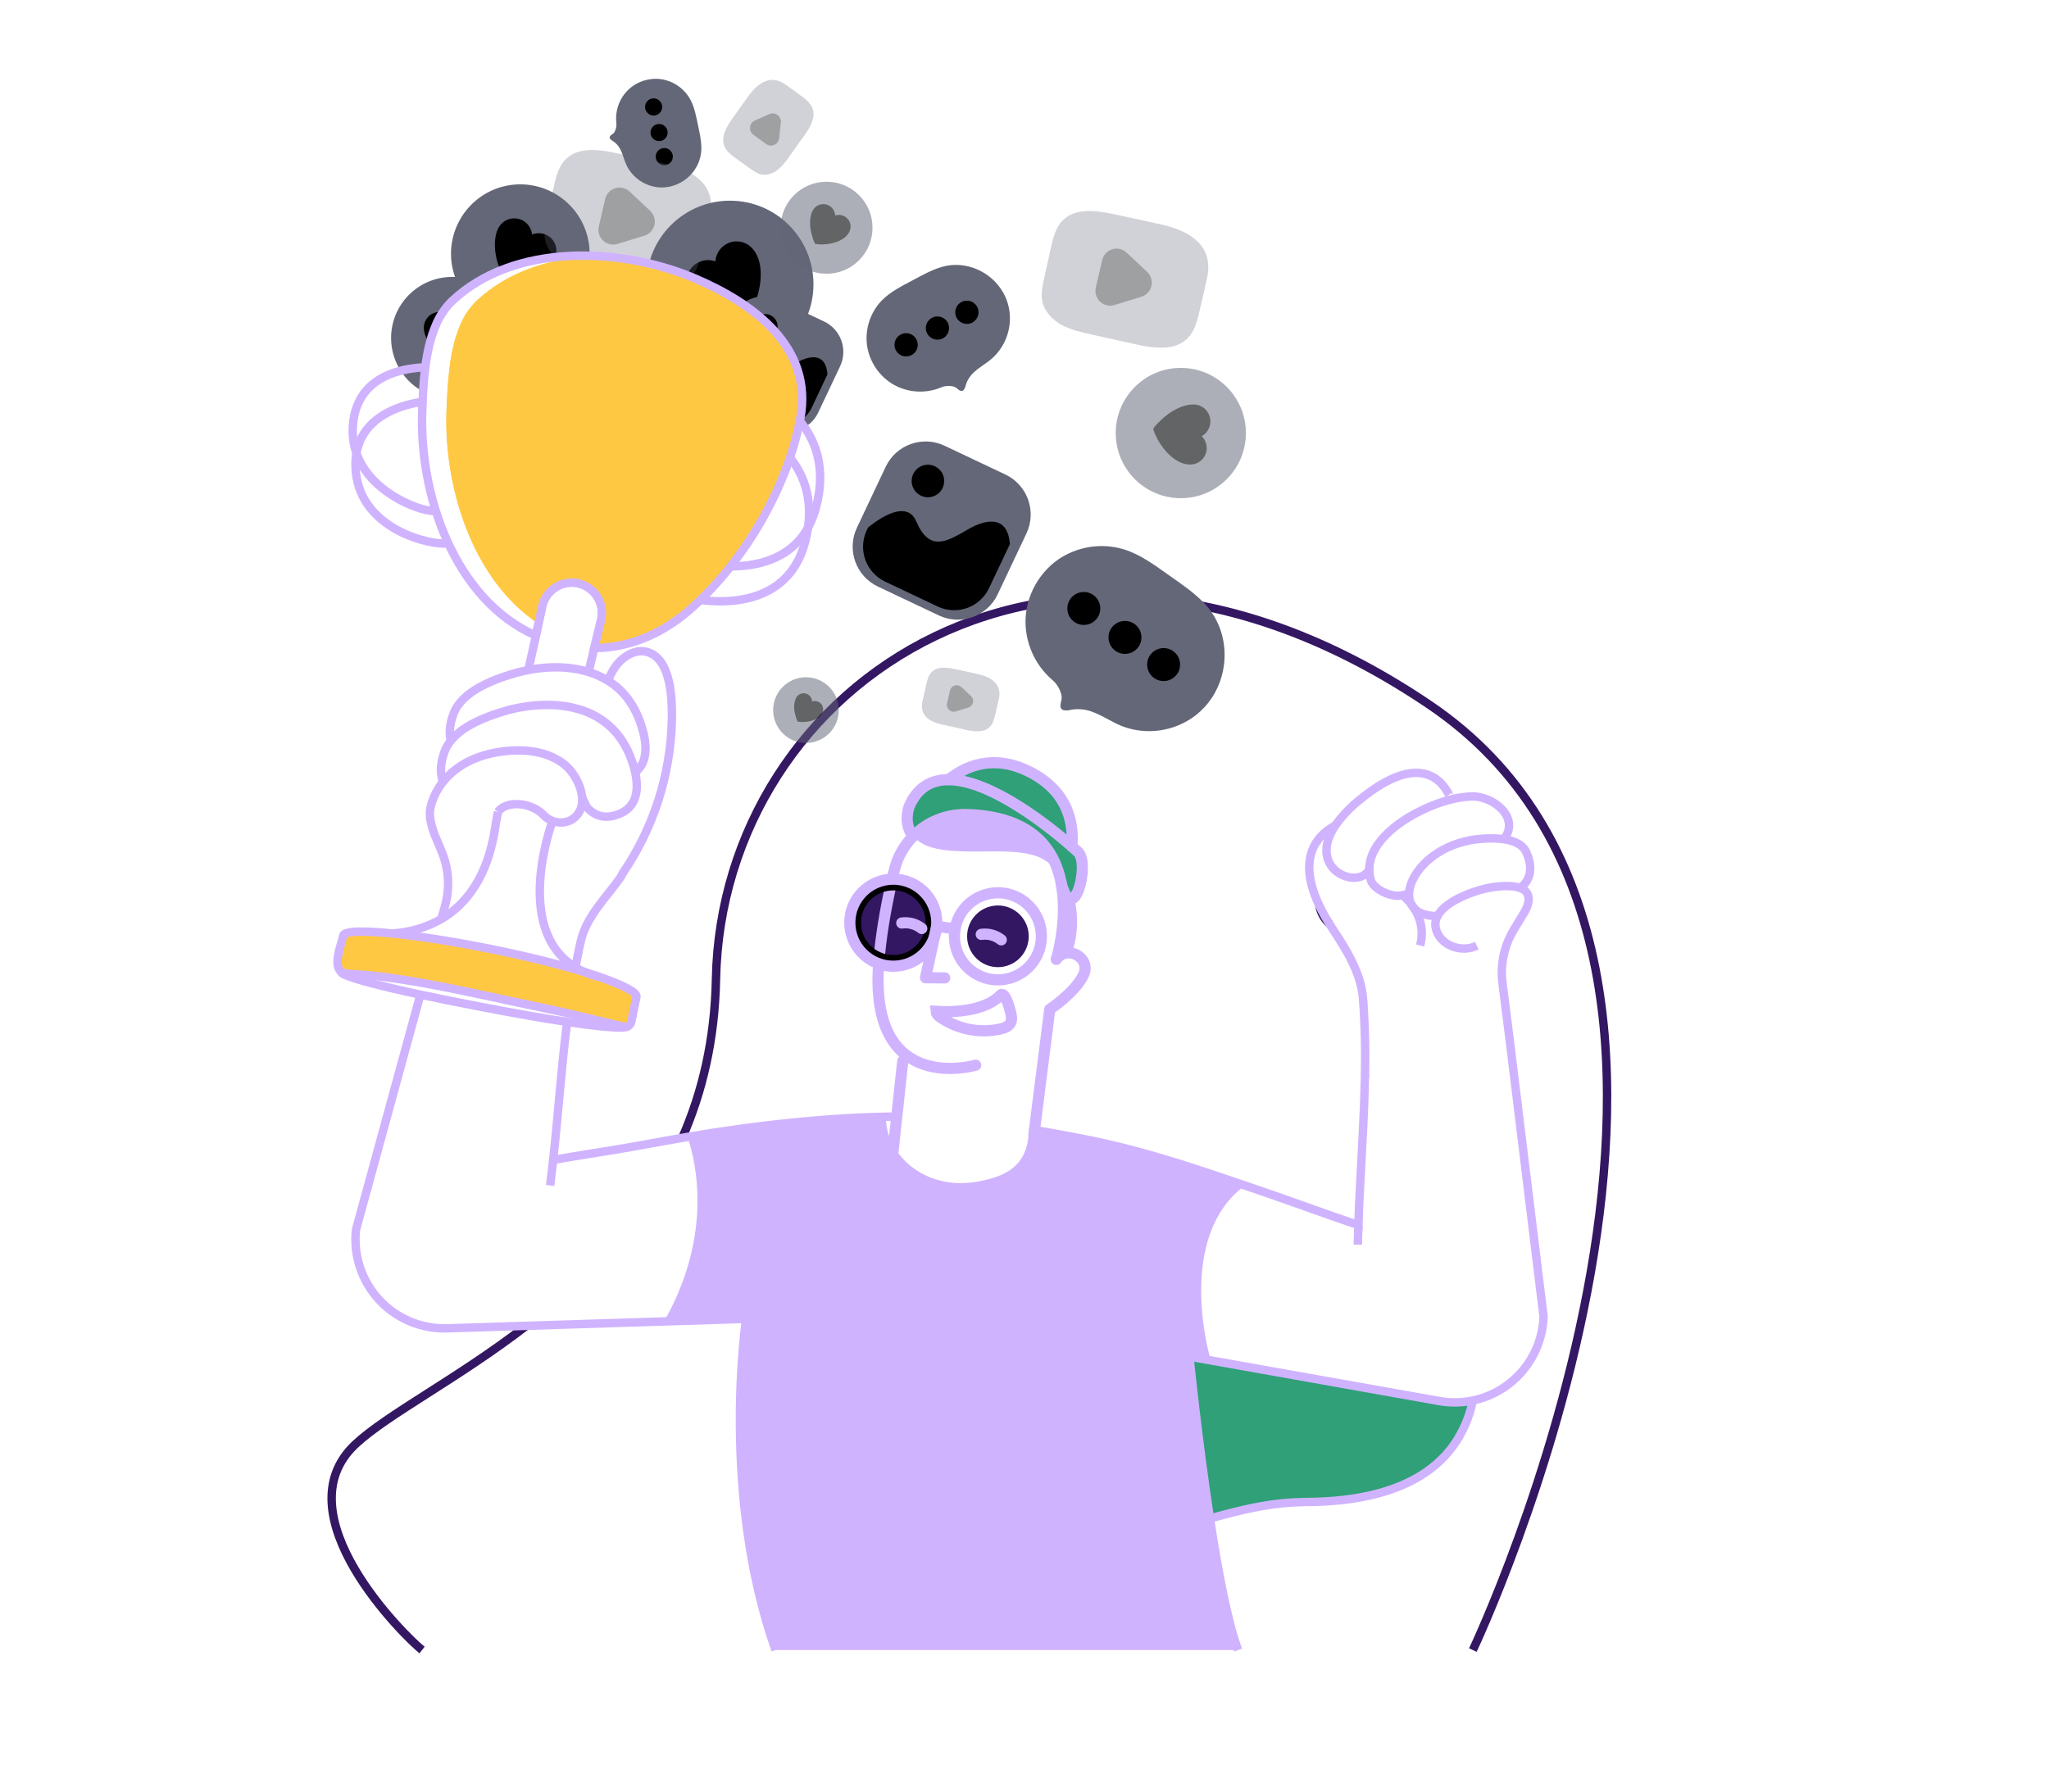 <svg width="391" height="342" viewBox="0 0 391 342" fill="none" xmlns="http://www.w3.org/2000/svg">
<path d="M130.199 217.166C134 208.502 136.403 198.505 136.626 186.911C137.725 130.208 201.763 86.451 272.804 134.547C343.846 182.643 281.055 314.953 281.055 314.953" stroke="#341763" stroke-width="1.607" stroke-miterlimit="10"/>
<path d="M80.541 314.947C77.399 312.477 53.471 289.054 67.843 275.649C73.984 269.927 87.201 263.246 100.445 253.059" stroke="#341763" stroke-width="1.607" stroke-miterlimit="10"/>
<path d="M251.758 172.829C252.018 174.17 252.694 175.393 253.692 176.325V176.325" stroke="#341763" stroke-width="1.607" stroke-miterlimit="10"/>
<path d="M230.876 289.851C232.414 299.902 234.291 309.789 236.268 314.954H147.983C137.358 284.743 142.388 251.739 142.388 251.739L126.711 252.233C136.14 235.671 132.785 221.665 131.194 216.993C143.509 214.9 155.824 213.254 168.269 213.114C167.937 220.245 175.712 228.443 186.908 226.284C191.455 225.417 197 223.618 197.117 215.647L200.042 216.16C204.09 216.826 207.751 217.54 211.222 218.343C220.209 220.415 227.934 223.008 237.553 226.284C224.24 236.151 230.86 258.941 230.86 258.941L231.193 259.7L226.942 258.941C226.942 258.941 228.537 274.576 230.876 289.851Z" fill="#D0B3FF"/>
<path d="M139.292 70.216C148.093 70.216 155.228 63.073 155.228 54.261C155.228 45.449 148.093 38.306 139.292 38.306C130.49 38.306 123.355 45.449 123.355 54.261C123.355 63.073 130.49 70.216 139.292 70.216Z" fill="#636777"/>
<path d="M144.53 48.935C144.307 48.416 144.005 47.933 143.635 47.506C143.005 46.756 142.123 46.262 141.155 46.117C140.188 45.973 139.2 46.187 138.379 46.719C137.843 47.068 137.396 47.536 137.071 48.087C136.747 48.638 136.554 49.257 136.509 49.895C135.908 49.676 135.264 49.599 134.629 49.671C133.994 49.744 133.384 49.963 132.847 50.312C132.373 50.625 131.968 51.032 131.658 51.508C131.348 51.984 131.138 52.52 131.043 53.08C130.948 53.641 130.969 54.215 131.104 54.767C131.24 55.319 131.488 55.838 131.832 56.29C132.974 57.779 134.914 58.759 136.672 59.329C137.593 59.623 138.542 59.824 139.504 59.929C139.99 59.986 142.769 60.359 143.029 59.929C144.743 57.216 145.978 52.248 144.53 48.935Z" fill="black"/>
<path d="M112.499 49.077C111.45 48.961 110.395 48.884 109.337 48.831C108.205 48.884 107.073 48.971 105.942 49.111C102.368 49.511 98.867 50.409 95.541 51.776C94.052 52.393 92.616 53.129 91.247 53.979C90.261 54.575 89.316 55.236 88.418 55.959C87.756 55.007 87.224 53.972 86.837 52.88C86.172 51.025 85.931 49.044 86.131 47.083C86.331 45.123 86.966 43.232 87.992 41.55C88.893 40.064 90.078 38.77 91.478 37.743C92.879 36.716 94.468 35.975 96.155 35.563C97.842 35.151 99.593 35.076 101.309 35.343C103.025 35.609 104.672 36.211 106.155 37.114C108.193 38.349 109.858 40.113 110.975 42.219C112.092 44.326 112.619 46.696 112.499 49.077Z" fill="#636777"/>
<path d="M105.929 49.109C102.355 49.51 98.854 50.407 95.528 51.775C95.335 51.262 95.175 50.775 95.122 50.612C94.855 49.855 94.662 49.074 94.546 48.279C94.343 46.763 94.376 44.947 95.078 43.567C95.291 43.146 95.588 42.773 95.95 42.472C96.313 42.17 96.734 41.947 97.187 41.815C97.639 41.684 98.114 41.647 98.582 41.707C99.049 41.767 99.5 41.923 99.904 42.164C100.355 42.443 100.736 42.821 101.018 43.27C101.299 43.719 101.474 44.226 101.529 44.754C102.024 44.559 102.557 44.481 103.086 44.526C103.616 44.57 104.129 44.736 104.584 45.01C105.257 45.423 105.762 46.062 106.008 46.812C106.255 47.563 106.227 48.377 105.929 49.109Z" fill="black"/>
<path d="M91.231 53.966C90.245 54.562 89.3 55.223 88.402 55.946C87.806 56.405 87.227 56.909 86.671 57.432C85.962 58.105 85.339 58.863 84.814 59.688C84.324 60.456 83.898 61.264 83.542 62.104C83.005 63.387 82.577 64.713 82.264 66.069C81.629 68.992 81.246 71.964 81.119 74.953C79.179 73.994 77.544 72.512 76.398 70.675C75.251 68.837 74.639 66.716 74.629 64.55C74.621 61.46 75.838 58.494 78.011 56.302C80.186 54.11 83.139 52.871 86.225 52.856C86.428 52.856 86.618 52.856 86.821 52.856C88.35 52.929 89.849 53.306 91.231 53.966Z" fill="#636777"/>
<path d="M84.811 59.689C84.322 60.458 83.896 61.266 83.54 62.105C83.002 63.388 82.575 64.715 82.262 66.071C81.566 65.108 80.981 63.955 80.884 62.798C80.852 62.384 80.906 61.968 81.041 61.575C81.177 61.182 81.392 60.822 81.673 60.516C81.954 60.21 82.295 59.966 82.675 59.798C83.055 59.63 83.465 59.542 83.88 59.539C84.197 59.535 84.512 59.586 84.811 59.689Z" fill="black"/>
<g opacity="0.72">
<path opacity="0.72" d="M157.723 52.254C162.568 52.254 166.497 48.321 166.497 43.47C166.497 38.618 162.568 34.685 157.723 34.685C152.877 34.685 148.949 38.618 148.949 43.47C148.949 48.321 152.877 52.254 157.723 52.254Z" fill="#636777"/>
<path opacity="0.72" d="M161.527 45.025C161.743 44.802 161.924 44.548 162.066 44.272C162.316 43.794 162.383 43.241 162.255 42.717C162.126 42.193 161.81 41.734 161.367 41.426C161.079 41.227 160.749 41.098 160.403 41.047C160.056 40.997 159.703 41.028 159.37 41.136C159.356 40.784 159.261 40.44 159.091 40.131C158.921 39.822 158.681 39.557 158.392 39.357C158.133 39.181 157.841 39.06 157.534 39.002C157.227 38.944 156.912 38.949 156.607 39.018C156.302 39.087 156.015 39.217 155.762 39.402C155.51 39.586 155.298 39.82 155.14 40.09C154.621 40.983 154.527 42.179 154.607 43.196C154.649 43.727 154.745 44.253 154.893 44.765C154.967 45.022 155.356 46.518 155.622 46.565C157.353 46.868 160.142 46.455 161.527 45.025Z" fill="black"/>
</g>
<g opacity="0.72">
<path opacity="0.72" d="M153.799 141.812C157.259 141.812 160.063 139.005 160.063 135.541C160.063 132.077 157.259 129.27 153.799 129.27C150.34 129.27 147.535 132.077 147.535 135.541C147.535 139.005 150.34 141.812 153.799 141.812Z" fill="#636777"/>
<path opacity="0.72" d="M156.515 136.654C156.671 136.495 156.801 136.315 156.901 136.117C157.078 135.775 157.125 135.381 157.033 135.007C156.941 134.633 156.717 134.305 156.402 134.084C156.195 133.942 155.958 133.849 155.709 133.813C155.46 133.777 155.207 133.799 154.968 133.878C154.957 133.627 154.889 133.382 154.768 133.161C154.648 132.941 154.478 132.752 154.272 132.608C154.087 132.481 153.878 132.394 153.658 132.352C153.438 132.309 153.212 132.313 152.993 132.362C152.775 132.411 152.569 132.505 152.388 132.637C152.207 132.769 152.055 132.938 151.942 133.131C151.604 133.818 151.473 134.587 151.563 135.347C151.59 135.727 151.658 136.102 151.766 136.467C151.819 136.654 152.099 137.72 152.285 137.753C153.537 137.97 155.527 137.677 156.515 136.654Z" fill="black"/>
</g>
<path d="M139.912 60.249L135.743 69.076C134.23 72.279 135.597 76.103 138.796 77.617L147.612 81.792C150.811 83.306 154.631 81.938 156.143 78.735L160.313 69.909C161.825 66.706 160.459 62.882 157.26 61.367L148.444 57.193C145.245 55.678 141.425 57.047 139.912 60.249Z" fill="#636777"/>
<path d="M157.894 71.462L154.876 77.854C154.243 79.188 153.109 80.218 151.72 80.717C150.332 81.217 148.803 81.146 147.467 80.52L139.811 76.894C138.478 76.262 137.449 75.126 136.95 73.736C136.451 72.346 136.522 70.814 137.149 69.476L137.351 69.043C139.435 67.377 143.03 65.134 144.341 68.19C146.235 72.589 148.688 71.169 151.83 69.33C154.466 67.773 157.615 67.257 157.894 71.462Z" fill="black"/>
<path d="M146.028 64.672C147.33 64.672 148.385 63.615 148.385 62.312C148.385 61.009 147.33 59.953 146.028 59.953C144.727 59.953 143.672 61.009 143.672 62.312C143.672 63.615 144.727 64.672 146.028 64.672Z" fill="black"/>
<path d="M169.011 89.101L163.52 100.726C161.528 104.942 163.328 109.976 167.539 111.969L179.15 117.467C183.361 119.461 188.389 117.659 190.38 113.443L195.871 101.818C197.863 97.603 196.063 92.569 191.853 90.575L180.241 85.077C176.03 83.084 171.002 84.885 169.011 89.101Z" fill="#636777"/>
<path d="M192.71 103.87L188.716 112.284C187.882 114.039 186.388 115.392 184.56 116.047C182.733 116.702 180.72 116.606 178.964 115.78L168.878 111.005C167.126 110.169 165.775 108.673 165.121 106.844C164.467 105.014 164.563 103 165.387 101.241L165.657 100.671C168.396 98.485 173.129 95.526 174.856 99.548C177.349 105.34 180.581 103.47 184.718 101.048C188.177 99.015 192.32 98.332 192.71 103.87Z" fill="black"/>
<path d="M177.071 94.915C178.784 94.915 180.173 93.524 180.173 91.809C180.173 90.094 178.784 88.703 177.071 88.703C175.358 88.703 173.969 90.094 173.969 91.809C173.969 93.524 175.358 94.915 177.071 94.915Z" fill="black"/>
<path d="M191.514 55.991C191.976 56.843 192.312 57.758 192.512 58.707C192.868 60.453 192.765 62.262 192.212 63.956C191.66 65.65 190.677 67.171 189.36 68.371C188.318 69.297 186.99 70.017 185.932 70.987C185.162 71.652 184.596 72.522 184.298 73.496C184.241 73.828 184.108 74.141 183.908 74.412C183.289 75.079 182.687 74.032 182.154 73.842C181.294 73.563 180.36 73.609 179.531 73.972C178.084 74.564 176.522 74.822 174.962 74.727C173.401 74.631 171.882 74.184 170.518 73.419C169.166 72.633 168.007 71.552 167.13 70.257C166.252 68.961 165.678 67.484 165.449 65.935C165.244 64.383 165.392 62.805 165.88 61.318C166.369 59.831 167.186 58.474 168.272 57.347C169.902 55.681 172.039 54.625 174.1 53.532C175.917 52.565 177.724 51.532 179.695 50.959C184.344 49.596 189.274 51.902 191.514 55.991Z" fill="#636777"/>
<path d="M172.908 68.038C174.134 68.038 175.128 67.043 175.128 65.815C175.128 64.588 174.134 63.593 172.908 63.593C171.681 63.593 170.688 64.588 170.688 65.815C170.688 67.043 171.681 68.038 172.908 68.038Z" fill="black"/>
<path d="M178.888 64.839C180.114 64.839 181.108 63.844 181.108 62.616C181.108 61.389 180.114 60.394 178.888 60.394C177.662 60.394 176.668 61.389 176.668 62.616C176.668 63.844 177.662 64.839 178.888 64.839Z" fill="black"/>
<path d="M184.505 61.831C185.731 61.831 186.725 60.836 186.725 59.608C186.725 58.381 185.731 57.386 184.505 57.386C183.279 57.386 182.285 58.381 182.285 59.608C182.285 60.836 183.279 61.831 184.505 61.831Z" fill="black"/>
<path d="M127.888 35.602C127.191 35.76 126.474 35.815 125.761 35.765C124.453 35.661 123.195 35.218 122.109 34.481C121.023 33.744 120.147 32.737 119.567 31.56C119.127 30.633 118.901 29.56 118.419 28.597C118.103 27.918 117.604 27.34 116.977 26.931C116.753 26.824 116.558 26.666 116.408 26.468C116.075 25.895 116.927 25.681 117.17 25.342C117.542 24.788 117.699 24.117 117.613 23.456C117.489 22.309 117.625 21.15 118.01 20.063C118.396 18.977 119.021 17.992 119.84 17.181C120.671 16.382 121.671 15.782 122.766 15.424C123.861 15.066 125.022 14.96 126.164 15.115C127.303 15.287 128.388 15.713 129.34 16.363C130.292 17.012 131.086 17.868 131.662 18.867C132.508 20.363 132.817 22.093 133.17 23.775C133.483 25.258 133.836 26.748 133.836 28.264C133.866 31.826 131.233 34.852 127.888 35.602Z" fill="#636777"/>
<path d="M124.728 22.049C125.631 22.049 126.362 21.316 126.362 20.413C126.362 19.509 125.631 18.776 124.728 18.776C123.825 18.776 123.094 19.509 123.094 20.413C123.094 21.316 123.825 22.049 124.728 22.049Z" fill="black"/>
<path d="M125.771 26.935C126.674 26.935 127.405 26.203 127.405 25.299C127.405 24.396 126.674 23.663 125.771 23.663C124.868 23.663 124.137 24.396 124.137 25.299C124.137 26.203 124.868 26.935 125.771 26.935Z" fill="black"/>
<path d="M126.763 31.527C127.666 31.527 128.397 30.795 128.397 29.891C128.397 28.987 127.666 28.255 126.763 28.255C125.861 28.255 125.129 28.987 125.129 29.891C125.129 30.795 125.861 31.527 126.763 31.527Z" fill="black"/>
<g opacity="0.72">
<path opacity="0.72" d="M225.328 95.092C232.188 95.092 237.749 89.524 237.749 82.656C237.749 75.788 232.188 70.22 225.328 70.22C218.468 70.22 212.906 75.788 212.906 82.656C212.906 89.524 218.468 95.092 225.328 95.092Z" fill="#636777"/>
<path opacity="0.72" d="M225.799 88.467C226.217 88.6 226.654 88.667 227.093 88.667C227.856 88.678 228.596 88.409 229.175 87.912C229.754 87.415 230.133 86.724 230.239 85.968C230.307 85.474 230.26 84.971 230.101 84.499C229.942 84.026 229.676 83.597 229.323 83.245C229.759 83.002 230.131 82.662 230.413 82.25C230.694 81.838 230.876 81.367 230.944 80.873C231.004 80.432 230.973 79.984 230.852 79.557C230.732 79.129 230.524 78.731 230.243 78.387C229.962 78.043 229.613 77.761 229.219 77.558C228.824 77.355 228.392 77.236 227.949 77.207C226.488 77.12 224.923 77.767 223.688 78.513C223.045 78.906 222.443 79.362 221.891 79.876C221.611 80.136 219.971 81.586 220.084 81.949C220.809 84.365 223.109 87.631 225.799 88.467Z" fill="black"/>
</g>
<path d="M231.102 133.418C230.323 134.547 229.385 135.557 228.316 136.417C226.338 137.981 223.989 139.005 221.497 139.389C219.005 139.772 216.457 139.501 214.101 138.603C212.27 137.873 210.509 136.65 208.612 135.937C207.28 135.39 205.821 135.228 204.402 135.47C203.948 135.612 203.466 135.644 202.997 135.564C201.769 135.204 202.698 133.774 202.598 132.978C202.4 131.712 201.747 130.562 200.761 129.746C199.089 128.292 197.767 126.481 196.891 124.445C196.016 122.41 195.61 120.203 195.705 117.989C195.833 115.776 196.459 113.621 197.534 111.684C198.609 109.747 200.107 108.077 201.916 106.799C203.745 105.549 205.832 104.728 208.022 104.397C210.211 104.067 212.448 104.235 214.563 104.89C217.712 105.889 220.405 107.919 223.101 109.828C225.477 111.494 227.924 113.14 229.914 115.266C234.594 120.268 234.833 127.979 231.102 133.418Z" fill="#636777"/>
<path d="M206.818 119.286C208.553 119.286 209.96 117.877 209.96 116.14C209.96 114.403 208.553 112.994 206.818 112.994C205.083 112.994 203.676 114.403 203.676 116.14C203.676 117.877 205.083 119.286 206.818 119.286Z" fill="black"/>
<path d="M214.673 124.811C216.409 124.811 217.815 123.403 217.815 121.665C217.815 119.928 216.409 118.52 214.673 118.52C212.938 118.52 211.531 119.928 211.531 121.665C211.531 123.403 212.938 124.811 214.673 124.811Z" fill="black"/>
<path d="M222.048 129.996C223.784 129.996 225.19 128.587 225.19 126.85C225.19 125.112 223.784 123.704 222.048 123.704C220.313 123.704 218.906 125.112 218.906 126.85C218.906 128.587 220.313 129.996 222.048 129.996Z" fill="black"/>
<g opacity="0.54">
<path opacity="0.54" d="M135.692 40.074C135.647 40.617 135.563 41.156 135.439 41.687L134.048 47.728C133.622 49.578 133.143 51.527 131.821 52.886C129.358 55.409 125.234 54.829 121.796 54.066L113.355 52.19C111.418 51.757 109.448 51.314 107.697 50.351C105.946 49.388 104.455 47.815 104.036 45.865C103.739 44.429 104.059 42.946 104.369 41.513L105.657 35.718C106.076 33.819 106.555 31.809 107.923 30.427C110.363 27.967 114.404 28.524 117.789 29.26L126.419 31.136C131.661 32.269 136.105 34.689 135.692 40.074Z" fill="#636777"/>
<path opacity="0.54" d="M124.058 40.231C124.419 40.567 124.685 40.993 124.83 41.466C124.974 41.938 124.992 42.44 124.882 42.922C124.771 43.403 124.536 43.847 124.2 44.209C123.863 44.571 123.438 44.837 122.966 44.983L120.393 45.769L117.834 46.562C117.361 46.708 116.858 46.725 116.376 46.614C115.894 46.503 115.45 46.267 115.088 45.928C114.727 45.59 114.461 45.163 114.317 44.689C114.173 44.215 114.157 43.712 114.269 43.23L114.872 40.604L115.477 37.981C115.588 37.499 115.823 37.055 116.16 36.693C116.496 36.33 116.922 36.063 117.395 35.919C117.867 35.774 118.369 35.756 118.851 35.867C119.332 35.978 119.776 36.214 120.137 36.552L122.104 38.388L124.058 40.231Z" fill="black"/>
</g>
<g opacity="0.54">
<path opacity="0.54" d="M230.541 51.714C230.496 52.256 230.412 52.794 230.288 53.324L228.896 59.369C228.47 61.218 227.991 63.164 226.67 64.524C224.207 67.05 220.083 66.47 216.645 65.703L208.204 63.827C206.267 63.398 204.296 62.954 202.546 61.991C200.795 61.028 199.304 59.452 198.901 57.506C198.601 56.07 198.921 54.584 199.234 53.154L200.522 47.356C200.941 45.456 201.421 43.45 202.789 42.067C205.228 39.608 209.269 40.164 212.654 40.901L221.284 42.774C226.51 43.893 230.953 46.326 230.541 51.714Z" fill="#636777"/>
<path opacity="0.54" d="M218.895 51.892C219.256 52.229 219.522 52.655 219.667 53.127C219.811 53.6 219.829 54.102 219.719 54.583C219.608 55.065 219.373 55.509 219.037 55.87C218.7 56.232 218.275 56.499 217.803 56.644L215.23 57.434L212.678 58.224C212.205 58.369 211.702 58.387 211.22 58.276C210.738 58.164 210.294 57.928 209.932 57.59C209.571 57.252 209.304 56.825 209.161 56.351C209.017 55.877 209 55.373 209.113 54.891L209.715 52.269L210.321 49.643C210.431 49.16 210.666 48.715 211.003 48.353C211.34 47.991 211.766 47.724 212.238 47.579C212.711 47.434 213.214 47.417 213.695 47.529C214.177 47.641 214.62 47.878 214.981 48.216L216.948 50.049L218.895 51.892Z" fill="black"/>
</g>
<g opacity="0.54">
<path opacity="0.54" d="M190.711 132.771C190.69 133.023 190.651 133.274 190.594 133.52L189.929 136.333C189.729 137.196 189.509 138.102 188.89 138.736C187.745 139.912 185.825 139.642 184.231 139.285L180.3 138.412C179.387 138.252 178.502 137.964 177.67 137.556C177.256 137.348 176.89 137.054 176.597 136.694C176.305 136.334 176.092 135.915 175.973 135.467C175.882 134.788 175.935 134.097 176.129 133.441L176.728 130.741C176.925 129.858 177.148 128.922 177.787 128.279C178.922 127.132 180.802 127.392 182.38 127.736L186.397 128.609C188.827 129.135 190.897 130.261 190.711 132.771Z" fill="#636777"/>
<path opacity="0.54" d="M185.284 132.845C185.452 133.001 185.577 133.199 185.644 133.419C185.712 133.639 185.721 133.873 185.67 134.097C185.618 134.322 185.509 134.529 185.352 134.697C185.196 134.866 184.998 134.99 184.778 135.057L183.58 135.427L182.381 135.794C182.161 135.862 181.927 135.87 181.702 135.819C181.478 135.767 181.271 135.658 181.102 135.5C180.933 135.343 180.809 135.144 180.741 134.924C180.674 134.703 180.665 134.469 180.717 134.244L181 133.024L181.28 131.802C181.331 131.577 181.441 131.37 181.598 131.202C181.755 131.034 181.953 130.909 182.173 130.842C182.393 130.774 182.626 130.766 182.85 130.817C183.075 130.869 183.281 130.978 183.45 131.135L184.365 131.991L185.284 132.845Z" fill="black"/>
</g>
<g opacity="0.54">
<path opacity="0.54" d="M149.276 15.752C149.545 15.893 149.803 16.055 150.048 16.235L152.847 18.278C153.703 18.904 154.598 19.581 155.004 20.56C155.76 22.38 154.558 24.376 153.406 25.979L150.587 29.911C149.983 30.846 149.247 31.69 148.404 32.417C147.525 33.1 146.387 33.526 145.298 33.306C144.496 33.143 143.804 32.64 143.138 32.177L140.442 30.241C139.56 29.604 138.635 28.908 138.226 27.908C137.497 26.112 138.672 24.156 139.793 22.576L142.652 18.544C144.38 16.108 146.6 14.352 149.276 15.752Z" fill="#636777"/>
<path opacity="0.54" d="M146.802 21.783C147.054 21.671 147.331 21.627 147.606 21.656C147.88 21.686 148.142 21.787 148.365 21.95C148.588 22.112 148.765 22.331 148.876 22.584C148.988 22.837 149.031 23.114 149.002 23.389L148.842 24.886L148.682 26.385C148.652 26.659 148.55 26.921 148.388 27.144C148.225 27.366 148.006 27.542 147.754 27.654C147.502 27.765 147.225 27.809 146.951 27.78C146.677 27.751 146.416 27.65 146.192 27.488L144.978 26.602L143.763 25.712C143.54 25.549 143.364 25.331 143.252 25.078C143.14 24.826 143.097 24.548 143.126 24.274C143.155 23.999 143.257 23.737 143.419 23.514C143.582 23.291 143.8 23.114 144.052 23.003L145.427 22.393L146.802 21.783Z" fill="black"/>
</g>
<path d="M281.043 267.312C281.041 267.371 281.035 267.429 281.023 267.486C281.019 267.499 281.019 267.513 281.023 267.526C280.555 270.639 279.265 273.57 277.285 276.017C277.265 276.037 277.252 276.07 277.232 276.09C274.19 279.885 269.78 282.621 265.316 284.344C260.756 286.117 256.133 286.833 252.845 286.59H252.768C248.744 286.29 244.321 286.813 240.453 287.54C240.047 287.613 239.641 287.69 239.235 287.776C236.686 288.29 234.163 288.929 231.666 289.636L231.197 289.762C231.09 289.796 230.994 289.816 230.887 289.849C228.558 274.574 226.977 258.932 226.977 258.932L274.573 267.399C276.715 267.788 278.912 267.759 281.043 267.312Z" fill="#2FA077"/>
<path d="M260.073 205.664L260.456 205.727C260.34 212.026 259.954 218.344 259.634 224.638C259.464 227.707 259.301 230.777 259.218 233.846C253.536 231.94 246.237 229.237 240.606 227.324L237.573 226.285C227.954 223.002 220.242 220.416 211.242 218.344C207.771 217.541 201.184 216.311 197.137 215.648" stroke="#D0B3FF" stroke-width="1.607" stroke-miterlimit="10"/>
<path d="M104.977 226.282C106.308 215.952 106.92 205.448 108.212 195.055" stroke="#D0B3FF" stroke-width="1.607" stroke-miterlimit="10"/>
<path d="M108.418 193.433C108.784 190.621 109.21 187.808 109.733 185.029C109.751 184.896 109.776 184.763 109.809 184.633C110.107 182.986 110.439 181.348 110.808 179.717C111.919 174.819 115.8 171.24 118.56 167.251L118.733 166.825C124.683 158.153 127.977 147.932 128.212 137.413C128.279 133.608 128.129 126.083 123.772 124.531C121.325 123.654 118.733 125.364 117.375 127.32C116.821 128.129 116.373 129.006 116.043 129.929" stroke="#D0B3FF" stroke-width="1.607" stroke-miterlimit="10"/>
<path d="M147.984 314.951C137.36 284.74 142.389 251.737 142.389 251.737L126.712 252.23L85.367 253.543C82.939 253.623 80.521 253.18 78.279 252.245C76.036 251.309 74.02 249.903 72.367 248.12C70.714 246.337 69.462 244.22 68.697 241.912C67.931 239.603 67.669 237.157 67.93 234.738L80.221 189.842" stroke="#D0B3FF" stroke-width="1.607" stroke-miterlimit="10"/>
<path d="M80.816 187.658L81.895 183.726L83.146 179.268" stroke="#D0B3FF" stroke-width="1.607" stroke-miterlimit="10"/>
<path d="M84.219 175.423L84.935 172.847C85.882 169.427 85.647 165.787 84.269 162.517L82.848 159.118C81.919 156.282 81.63 154.916 82.795 152.146C83.345 150.839 84.119 149.638 85.082 148.598C87.887 145.495 91.838 143.956 95.909 143.432C99.979 142.909 104.473 143.316 107.751 145.955C109.971 147.751 112.078 152.016 110.624 154.809C109.565 156.838 107.332 157.428 105.431 156.698C104.766 156.452 104.166 156.054 103.681 155.535C101.441 153.183 96.691 152.67 95.027 154.959" stroke="#D0B3FF" stroke-width="1.607" stroke-miterlimit="10"/>
<path d="M259.117 237.581C259.117 236.748 259.15 235.914 259.18 235.068V235.005C259.18 234.622 259.204 234.225 259.224 233.842" stroke="#D0B3FF" stroke-width="1.607" stroke-miterlimit="10"/>
<path d="M254.841 157.542C250.944 159.628 246.158 164.873 254.232 177.203C256.895 181.265 259.711 185.657 260.104 190.672C260.473 195.684 260.59 200.711 260.456 205.734" stroke="#D0B3FF" stroke-width="1.607" stroke-miterlimit="10"/>
<path d="M217.047 257.158L226.33 258.825L226.995 258.941L231.246 259.701L274.588 267.409C276.734 267.799 278.934 267.77 281.069 267.322C284.775 266.54 288.114 264.542 290.557 261.645C293 258.747 294.407 255.116 294.555 251.327L288.128 198.842L286.71 187.639C286.261 184.114 287.018 180.541 288.857 177.502L290.758 174.34C290.758 174.34 294.066 169.508 288.278 169.155C285.163 168.971 281.914 169.821 279.095 171.101C277.484 171.817 275.221 173.1 274.312 174.863C273.943 175.53 273.818 176.306 273.959 177.056C274.625 180.498 278.952 181.951 281.807 180.498" stroke="#D0B3FF" stroke-width="1.607" stroke-miterlimit="10"/>
<path d="M290.176 169.391C290.176 169.391 293.447 167.441 291.237 162.643C290.452 160.94 288.069 159.754 282.946 160.084C269.3 160.953 263.954 175.002 274.316 174.849" stroke="#D0B3FF" stroke-width="1.607" stroke-miterlimit="10"/>
<path d="M287.073 160.061C290.101 155.882 284.743 151.88 280.838 152.02C277.157 152.147 273.433 153.51 270.208 155.216C265.721 157.588 259.929 162.187 261.587 167.999C262.076 169.715 265.947 171.831 268.477 170.608" stroke="#D0B3FF" stroke-width="1.607" stroke-miterlimit="10"/>
<path d="M261.301 165.933C261.301 165.933 261.301 165.933 261.301 165.956C259.184 169.995 249.179 165.956 254.827 157.542C256.147 155.681 257.729 154.021 259.524 152.614C273.61 141.091 276.758 152.807 276.738 152.111" stroke="#D0B3FF" stroke-width="1.607" stroke-miterlimit="10"/>
<path d="M267.43 170.7C267.43 170.7 272.582 174.366 271.001 180.474" stroke="#D0B3FF" stroke-width="1.607" stroke-miterlimit="10"/>
<path d="M86.029 141.382C85.696 140.07 85.739 138.41 86.518 136.294C87.64 133.248 90.908 131.249 94.09 129.933C95.255 129.453 96.42 129.056 97.419 128.746C100.89 127.677 104.701 127.11 108.386 127.487C109.633 127.607 110.866 127.842 112.07 128.19C113.458 128.593 114.787 129.179 116.021 129.933C119.063 131.805 121.124 134.648 122.345 138.38C123.423 141.596 123.839 145.425 121.17 147.434" stroke="#D0B3FF" stroke-width="1.607" stroke-miterlimit="10"/>
<path d="M121.452 190.267L120.47 195.026C120.438 195.185 120.374 195.337 120.282 195.472C120.189 195.606 120.071 195.721 119.934 195.809C119.797 195.896 119.643 195.955 119.482 195.982C119.322 196.009 119.157 196.003 118.999 195.965C115.218 195.069 111.906 194.232 108.428 193.433C106.697 193.026 104.913 192.64 103.022 192.246C95.633 190.717 88.254 188.984 80.822 187.658C77.717 187.101 74.608 186.621 71.479 186.258C69.728 186.055 67.958 185.968 66.194 185.842C65.809 185.831 65.437 185.705 65.125 185.478C63.461 184.259 65.125 180.293 65.488 178.647C65.488 178.624 65.488 178.604 65.488 178.584C65.744 177.321 72.994 177.684 83.129 179.25C86.663 179.807 90.548 180.5 94.618 181.333C100.34 182.509 105.499 183.782 109.716 184.999C110.441 185.212 111.137 185.415 111.799 185.618C111.799 185.618 111.799 185.618 111.819 185.618C112.665 185.888 113.454 186.145 114.203 186.401C118.912 188.021 121.625 189.424 121.452 190.267Z" fill="#FFC842"/>
<path d="M121.452 190.267L120.47 195.026C120.438 195.185 120.374 195.337 120.282 195.472C120.189 195.606 120.071 195.721 119.934 195.809C119.797 195.896 119.643 195.955 119.482 195.982C119.322 196.009 119.157 196.003 118.999 195.965C115.218 195.069 111.906 194.232 108.428 193.433C106.697 193.026 104.913 192.64 103.022 192.246C95.633 190.717 88.254 188.984 80.822 187.658C77.717 187.101 74.608 186.621 71.479 186.258C69.728 186.055 67.958 185.968 66.194 185.842C65.809 185.831 65.437 185.705 65.125 185.478C63.461 184.259 65.125 180.293 65.488 178.647C65.488 178.624 65.488 178.604 65.488 178.584C65.744 177.321 72.994 177.684 83.129 179.25C86.663 179.807 90.548 180.5 94.618 181.333C100.34 182.509 105.499 183.782 109.716 184.999C110.441 185.212 111.137 185.415 111.799 185.618C111.799 185.618 111.799 185.618 111.819 185.618C112.665 185.888 113.454 186.145 114.203 186.401C118.912 188.021 121.625 189.424 121.452 190.267Z" stroke="#D0B3FF" stroke-width="1.607" stroke-miterlimit="10"/>
<path d="M111.089 152.246L112.037 154.143C113.222 155.446 114.866 156.269 117.12 155.702C121.54 154.602 121.976 150.934 121.207 147.428C121.074 146.79 120.903 146.162 120.694 145.545C119.659 142.456 118.058 139.967 115.815 138.147C114.22 136.858 112.378 135.909 110.403 135.358C108.797 134.894 107.14 134.629 105.47 134.568C102.178 134.453 98.891 134.904 95.751 135.901C92.613 136.864 88.319 138.521 86.036 141.363C85.523 141.987 85.118 142.692 84.837 143.449C84.135 145.362 84.015 146.911 84.262 148.164L84.485 149.297" stroke="#D0B3FF" stroke-width="1.607" stroke-miterlimit="10"/>
<path d="M112.308 128.264L113.406 123.709L114.711 118.33C114.895 117.557 114.918 116.754 114.779 115.971C114.639 115.188 114.34 114.443 113.9 113.781C113.46 113.119 112.888 112.555 112.221 112.124C111.554 111.693 110.805 111.404 110.021 111.276C109.714 111.225 109.404 111.2 109.093 111.202C107.776 111.203 106.5 111.655 105.477 112.483C104.453 113.311 103.744 114.466 103.468 115.754C103.135 117.304 102.719 119.197 102.259 121.326C101.823 123.345 101.341 125.558 100.828 127.887" stroke="#D0B3FF" stroke-width="1.607" stroke-miterlimit="10"/>
<path d="M99.273 135.059V135.044" stroke="#D0B3FF" stroke-width="1.071" stroke-miterlimit="10"/>
<path d="M95.036 154.96C94.703 156.596 94.513 157.626 94.523 157.802C94.523 157.802 94.523 157.802 94.523 157.826C93.082 167.523 88.842 172.705 84.229 175.411C81.407 177.018 78.256 177.958 75.016 178.16" stroke="#D0B3FF" stroke-width="1.607" stroke-miterlimit="10"/>
<path d="M105.436 156.7C105.436 156.7 97.718 177.314 109.803 184.635C110.441 185.025 111.109 185.365 111.8 185.652C112.628 185.994 113.481 186.269 114.353 186.475" stroke="#D0B3FF" stroke-width="1.607" stroke-miterlimit="10"/>
<path d="M119.818 195.869C119.818 195.869 119.872 196.822 108.199 195.056C104.205 194.459 98.836 193.539 91.617 192.15C87.09 191.283 83.332 190.514 80.214 189.851C63.845 186.345 65.113 185.479 65.113 185.479" stroke="#D0B3FF" stroke-width="1.607" stroke-miterlimit="10"/>
<path d="M152.708 79.939C150.218 93.152 142.017 107.061 132.072 115.988C128.001 119.654 123.272 122.21 118.169 123.216C116.601 123.535 115.006 123.699 113.406 123.706L114.708 118.327C115.019 117.011 114.861 115.626 114.261 114.414C113.66 113.202 112.655 112.238 111.419 111.689C110.972 111.495 110.502 111.355 110.021 111.273C109.714 111.222 109.404 111.198 109.093 111.2C107.776 111.2 106.499 111.652 105.475 112.48C104.451 113.308 103.741 114.463 103.464 115.752C103.261 116.725 103.015 117.828 102.749 119.034C90.101 110.663 84.619 92.758 85.225 78.216C85.418 73.384 85.684 67.023 87.801 62.108C88.513 60.354 89.578 58.766 90.93 57.442C96.921 51.797 105.119 49.221 113.563 48.835C120.054 49.139 126.443 50.576 132.441 53.08C143.631 57.809 155.301 66.19 152.708 79.939Z" fill="#FFC842"/>
<path d="M152.702 79.939C150.212 93.152 142.011 107.061 132.066 115.988C127.995 119.654 123.265 122.21 118.163 123.216L119.348 118.328C119.532 117.554 119.555 116.751 119.416 115.968C119.276 115.186 118.977 114.44 118.537 113.778C118.097 113.116 117.526 112.552 116.858 112.121C116.191 111.69 115.442 111.401 114.658 111.273C114.351 111.222 114.041 111.198 113.73 111.2C112.927 111.196 112.133 111.363 111.4 111.689C110.952 111.495 110.483 111.355 110.002 111.273C109.695 111.222 109.384 111.198 109.073 111.2C107.757 111.2 106.48 111.652 105.456 112.48C104.432 113.308 103.722 114.463 103.445 115.752C103.242 116.725 102.995 117.828 102.729 119.034C90.081 110.663 84.6 92.758 85.205 78.216C85.398 73.384 85.665 67.023 87.781 62.108C88.493 60.354 89.558 58.766 90.91 57.442C96.901 51.797 105.099 49.221 113.543 48.835C120.035 49.139 126.424 50.576 132.422 53.08C143.625 57.809 155.295 66.19 152.702 79.939Z" fill="#FFC842"/>
<path d="M152.704 79.943C150.218 93.156 142.017 107.065 132.068 115.992C126.763 120.771 120.322 123.657 113.402 123.71L114.707 118.331C114.891 117.558 114.914 116.755 114.775 115.972C114.635 115.189 114.336 114.444 113.896 113.782C113.456 113.12 112.885 112.556 112.217 112.125C111.55 111.694 110.801 111.405 110.018 111.277C109.711 111.226 109.4 111.201 109.089 111.204C107.773 111.204 106.497 111.656 105.473 112.484C104.449 113.313 103.74 114.467 103.464 115.756C103.131 117.305 102.715 119.198 102.256 121.327C86.645 114.399 79.906 94.269 80.581 78.22C80.771 73.388 81.04 67.027 83.154 62.112C83.867 60.359 84.932 58.771 86.283 57.446C98.072 46.35 118.348 47.116 132.454 53.084C143.631 57.813 155.3 66.194 152.704 79.943Z" stroke="#D0B3FF" stroke-width="1.607" stroke-miterlimit="10"/>
<path d="M152.658 80.421C155.347 83.647 157.873 89.048 155.653 97.083C155.308 98.349 154.818 99.571 154.192 100.725V100.725C150.657 107.056 143.834 108.166 139.234 108.099" stroke="#D0B3FF" stroke-width="1.607" stroke-miterlimit="10"/>
<path d="M150.601 87.173C152.931 89.965 155.085 94.384 154.186 100.729C154.042 101.741 153.832 102.743 153.557 103.728C150.245 115.694 138.01 115.108 133.816 114.521" stroke="#D0B3FF" stroke-width="1.607" stroke-miterlimit="10"/>
<path d="M85.348 103.688C82.746 104.225 68.021 101.199 67.838 88.903C67.785 87.238 68.099 85.581 68.756 84.051C71.063 78.842 77.151 77.196 80.652 76.663" stroke="#D0B3FF" stroke-width="1.607" stroke-miterlimit="10"/>
<path d="M82.698 97.511C80.035 97.678 65.886 92.623 67.421 80.423C67.604 78.771 68.146 77.178 69.008 75.758C72.004 70.926 78.275 70.146 81.816 70.093" stroke="#D0B3FF" stroke-width="1.607" stroke-miterlimit="10"/>
<path d="M142.387 251.74C142.387 251.74 142.69 249.407 144.354 244.192" stroke="#D0B3FF" stroke-width="1.607" stroke-miterlimit="10"/>
<path d="M197.136 215.627V215.647C197.02 223.611 191.478 225.417 186.928 226.284C175.715 228.433 167.933 220.245 168.289 213.114" stroke="#D0B3FF" stroke-width="1.607" stroke-miterlimit="10"/>
<path d="M104.977 221.498C110.871 220.438 116.819 219.615 122.66 218.535C125.513 218.012 128.352 217.499 131.201 217.006C143.879 214.846 158.557 213.18 171.371 213.127" stroke="#D0B3FF" stroke-width="1.607" stroke-miterlimit="10"/>
<path d="M226.973 258.932C226.973 258.932 228.544 274.574 230.884 289.849C232.421 299.899 234.298 309.786 236.276 314.952" stroke="#D0B3FF" stroke-width="1.607" stroke-miterlimit="10"/>
<path d="M230.879 289.852C230.985 289.818 231.082 289.798 231.189 289.765L231.658 289.638C234.154 288.932 236.677 288.306 239.227 287.779C239.633 287.692 240.039 287.619 240.445 287.542C243.291 287.015 246.177 286.733 249.072 286.699C250.353 286.699 251.582 286.656 252.756 286.593H252.833C257.752 286.313 261.866 285.523 265.305 284.347C270.92 282.434 274.711 279.492 277.22 276.093C277.24 276.073 277.254 276.039 277.273 276.019C279.1 273.482 280.373 270.59 281.011 267.528C281.007 267.516 281.007 267.501 281.011 267.488L281.045 267.325" stroke="#D0B3FF" stroke-width="1.607" stroke-miterlimit="10"/>
<path d="M170.468 169.063C174.359 169.063 177.515 172.222 177.515 176.118C177.515 180.015 174.359 183.173 170.468 183.173C166.577 183.173 163.422 180.014 163.422 176.118C163.422 172.222 166.577 169.064 170.468 169.063Z" fill="#341763" stroke="#341763" stroke-width="0.359"/>
<path d="M190.428 173.009C193.576 173.009 196.13 175.565 196.13 178.718C196.13 181.871 193.576 184.426 190.428 184.426C187.279 184.426 184.727 181.87 184.727 178.718C184.727 175.565 187.279 173.009 190.428 173.009Z" fill="#341763" stroke="#341763" stroke-width="0.359"/>
<path d="M202.549 168.558C202.548 168.543 202.548 168.527 202.549 168.512C201.93 165.389 200.592 162.337 198.042 159.994C194.358 156.612 189.116 155.576 184.396 155.476C182.524 155.44 180.664 155.789 178.931 156.498C177.198 157.208 175.628 158.265 174.318 159.604C172.261 157.122 173.572 153.873 173.572 153.873C175.17 150.207 177.879 148.814 181.074 148.824C189.275 148.851 200.655 158.095 204.573 161.534C205.142 162.034 205.551 162.41 205.771 162.617C208.124 164.849 204.906 177.209 202.549 168.558Z" fill="#2FA077"/>
<path d="M181.078 148.822C184.05 146.403 189.399 143.764 196.459 147.286C204.41 151.261 204.936 157.989 204.573 161.532L181.078 148.822Z" fill="#2FA077"/>
<path d="M186.184 203.316C186.184 203.316 165.781 209.314 167.675 183.932C168.008 179.446 168.82 174.118 170.258 167.796C170.388 167.257 170.514 166.7 170.647 166.13C171.238 163.66 172.492 161.399 174.272 159.589" stroke="#D0B3FF" stroke-width="2.132" stroke-linecap="round" stroke-linejoin="round"/>
<path d="M202.485 168.512C202.485 168.532 202.485 168.538 202.485 168.558C203.839 175.44 201.726 182.607 201.586 183.084" stroke="#D0B3FF" stroke-width="2.132" stroke-linecap="round" stroke-linejoin="round"/>
<path d="M201.583 183.106V183.079C203.729 180.246 208.276 182.869 206.762 186.078C205.184 189.43 200.325 192.643 200.325 192.643L197.289 216.589" stroke="#D0B3FF" stroke-width="2.132" stroke-linecap="round" stroke-linejoin="round"/>
<path d="M202.487 168.519C200.097 159.915 188.841 163.521 179.784 162.188C176.902 161.771 175.218 160.775 174.266 159.609C175.577 158.27 177.147 157.213 178.881 156.503C180.615 155.793 182.475 155.445 184.347 155.48C189.057 155.58 194.296 156.616 197.994 159.999C200.53 162.341 201.871 165.394 202.487 168.519Z" fill="#D0B3FF"/>
<path d="M202.495 168.558C202.495 168.538 202.495 168.532 202.495 168.512C201.879 165.389 200.538 162.337 197.988 159.994C194.304 156.612 189.065 155.576 184.342 155.476C182.469 155.44 180.609 155.788 178.876 156.498C177.142 157.208 175.571 158.265 174.26 159.604C172.207 157.122 173.518 153.873 173.518 153.873C175.112 150.207 177.822 148.814 181.02 148.824C189.218 148.851 200.601 158.095 204.515 161.534C205.084 162.034 205.494 162.41 205.714 162.617C208.073 164.849 204.851 177.209 202.495 168.558Z" stroke="#D0B3FF" stroke-width="2.132" stroke-linecap="round" stroke-linejoin="round"/>
<path d="M181.027 148.822C184.003 146.403 189.348 143.764 196.408 147.286C204.359 151.261 204.885 157.989 204.523 161.532" stroke="#D0B3FF" stroke-width="2.132" stroke-linecap="round" stroke-linejoin="round"/>
<path d="M190.426 187.028C195.011 187.028 198.727 183.307 198.727 178.717C198.727 174.127 195.011 170.406 190.426 170.406C185.841 170.406 182.125 174.127 182.125 178.717C182.125 183.307 185.841 187.028 190.426 187.028Z" stroke="#D0B3FF" stroke-width="2.132" stroke-linecap="round" stroke-linejoin="round"/>
<path d="M170.468 183.353C174.459 183.353 177.694 180.114 177.694 176.118C177.694 172.123 174.459 168.884 170.468 168.884C166.477 168.884 163.242 172.123 163.242 176.118C163.242 180.114 166.477 183.353 170.468 183.353Z" stroke="black" stroke-width="2.132" stroke-linecap="round" stroke-linejoin="round"/>
<path d="M170.465 184.428C175.05 184.428 178.766 180.707 178.766 176.117C178.766 171.528 175.05 167.807 170.465 167.807C165.881 167.807 162.164 171.528 162.164 176.117C162.164 180.707 165.881 184.428 170.465 184.428Z" stroke="#D0B3FF" stroke-width="2.132" stroke-linecap="round" stroke-linejoin="round"/>
<path d="M182.265 177.283L178.737 176.823L176.613 186.62L180.278 186.657" stroke="#D0B3FF" stroke-width="2.132" stroke-linecap="round" stroke-linejoin="round"/>
<path d="M204.977 171.285C204.977 171.285 206.485 176.557 204.524 181.922C204.524 181.922 201.419 183.725 202.344 180.256C203.269 176.787 202.873 171.395 202.873 171.395L204.977 171.285Z" fill="#D0B3FF"/>
<path d="M172.277 202.51L170.41 219.728" stroke="#D0B3FF" stroke-width="2.132" stroke-linecap="round" stroke-linejoin="round"/>
<path d="M190.912 189.95C191.89 188.931 193.005 193.656 193.029 194.149C193.102 195.605 192.203 196.098 190.895 196.408C187.254 197.212 183.444 196.593 180.244 194.676C179.688 194.342 178.647 193.773 178.613 193.043C182.401 193.269 187.6 192.906 190.566 190.294C190.679 190.177 190.799 190.07 190.912 189.95Z" stroke="#D0B3FF" stroke-width="2.132" stroke-miterlimit="10"/>
<path d="M187.246 178.344C187.921 178.249 188.608 178.292 189.265 178.472C189.922 178.652 190.535 178.965 191.067 179.391" stroke="#D0B3FF" stroke-width="2.132" stroke-linecap="round" stroke-linejoin="round"/>
<path d="M172.078 176.18C172.753 176.085 173.44 176.128 174.097 176.308C174.754 176.488 175.367 176.801 175.899 177.227" stroke="#D0B3FF" stroke-width="2.132" stroke-linecap="round" stroke-linejoin="round"/>
</svg>
